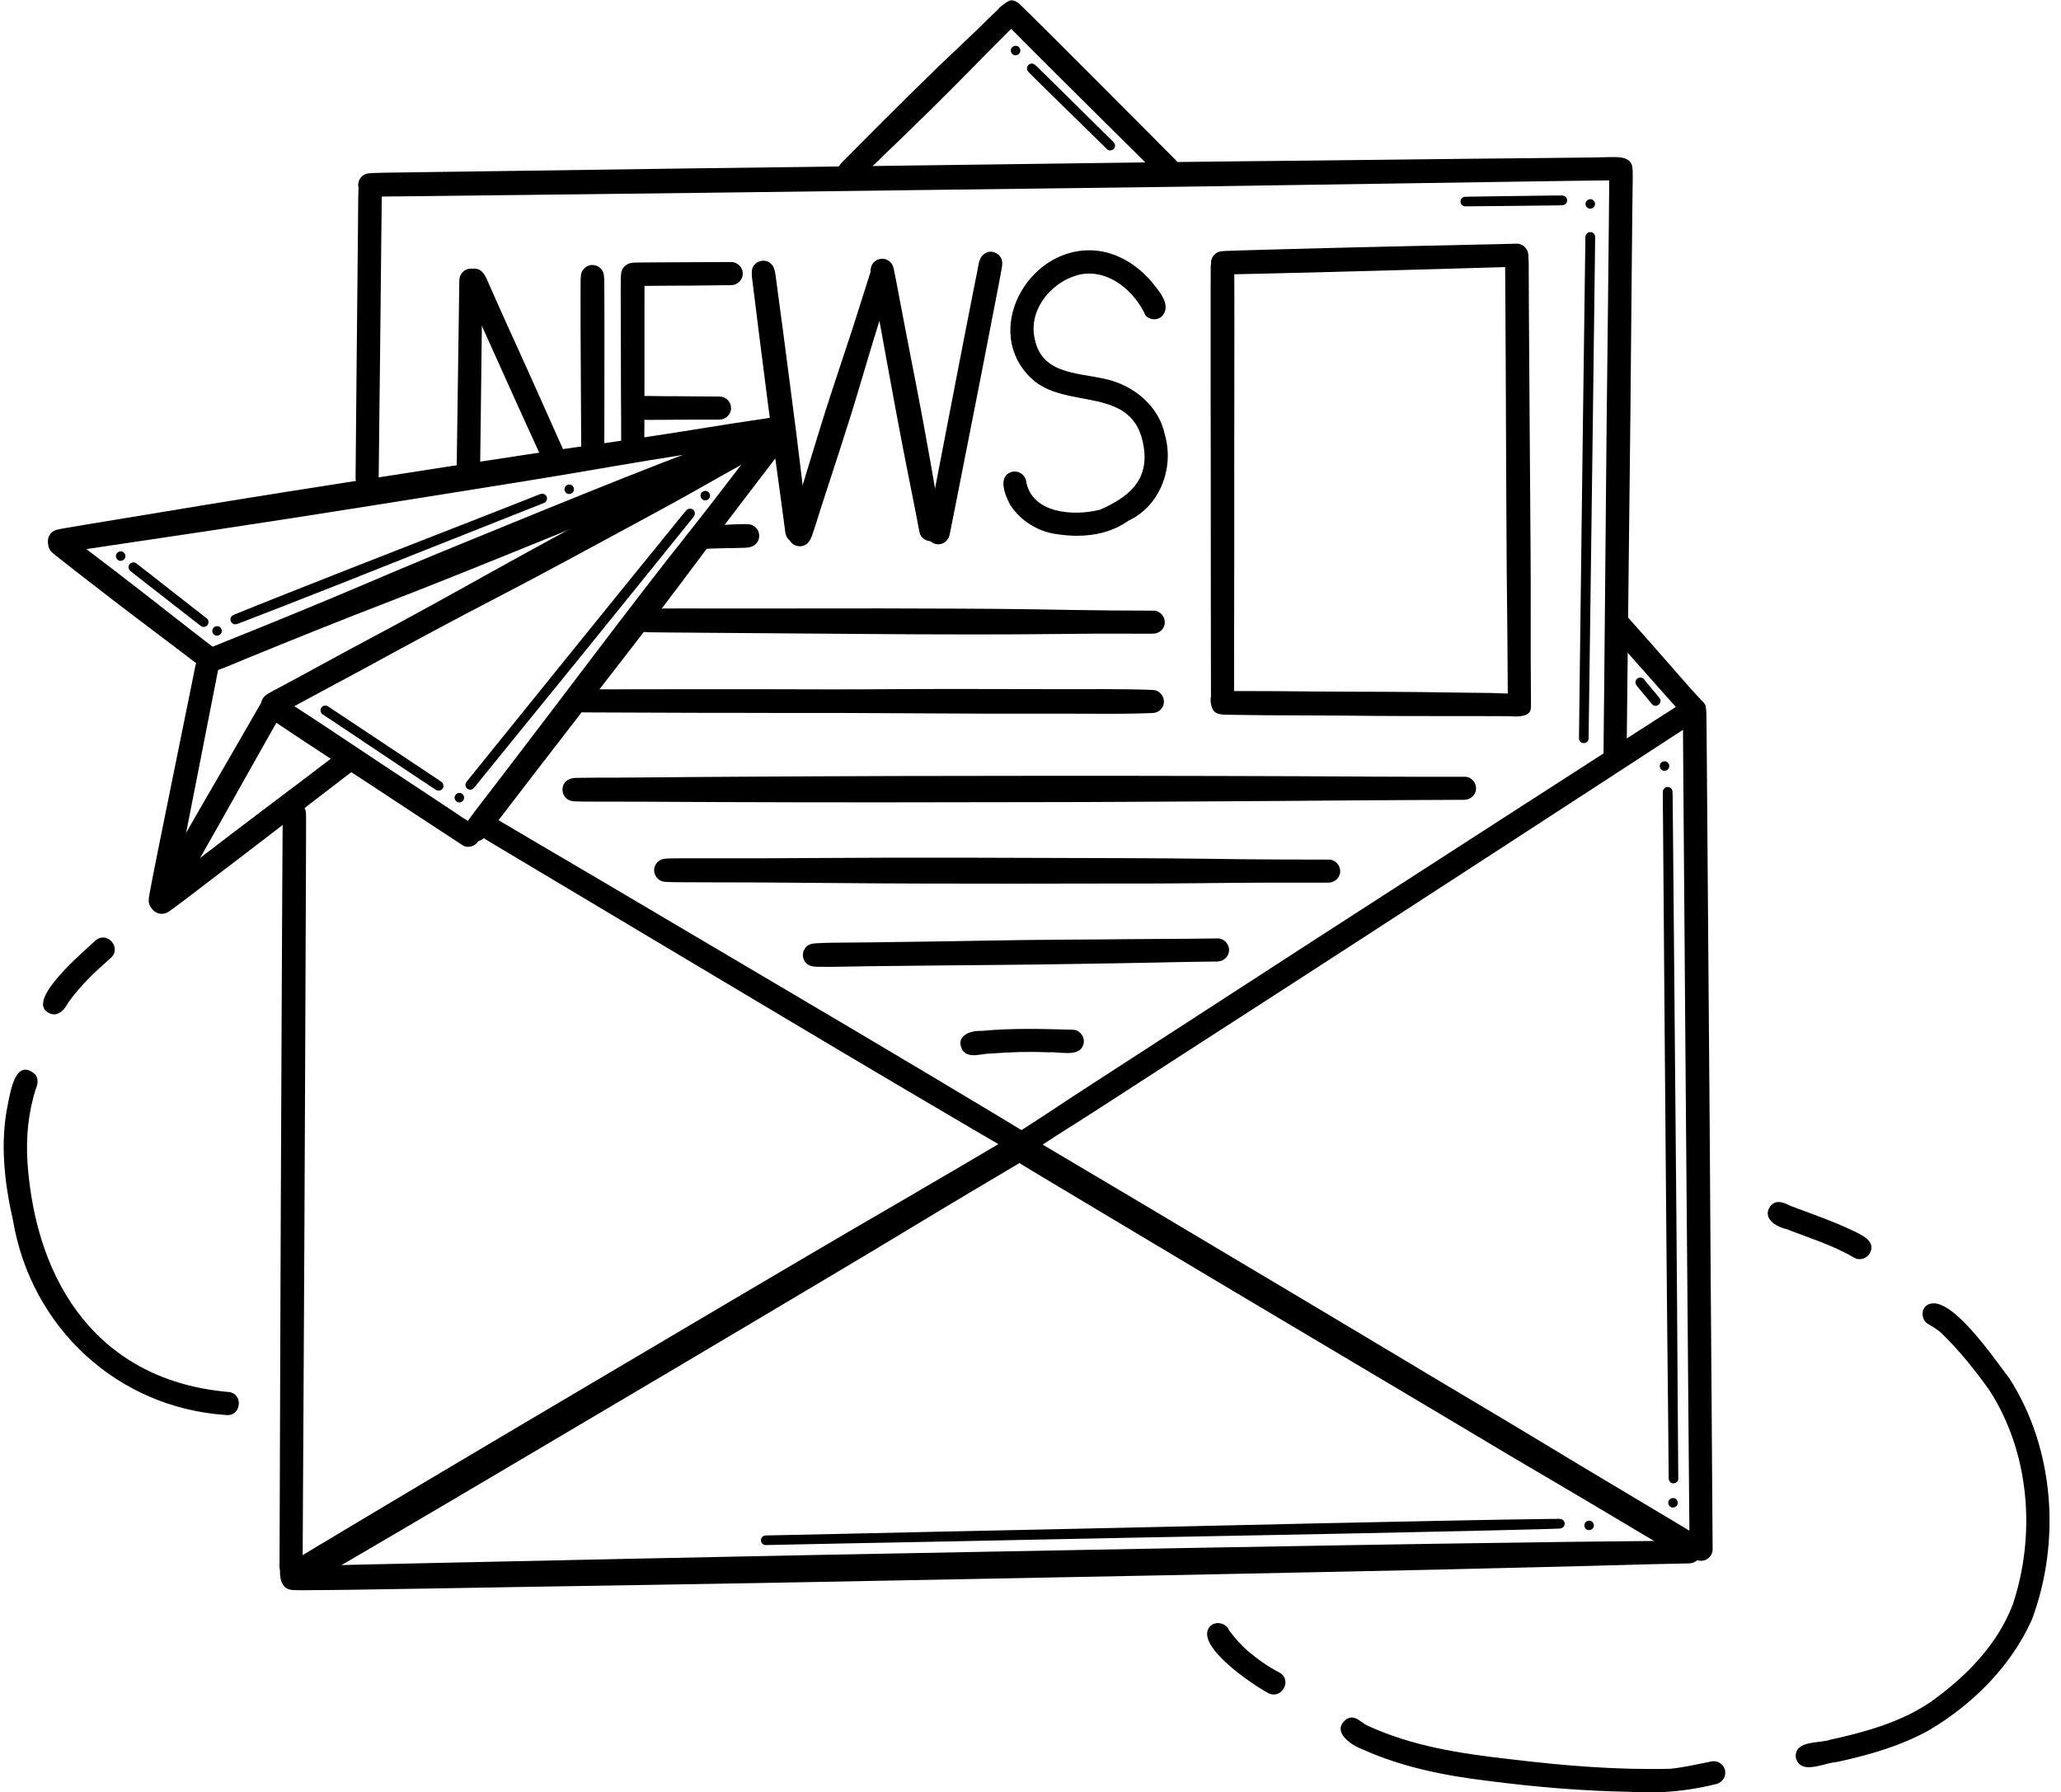 <?xml version="1.0" encoding="UTF-8"?>
<!DOCTYPE svg PUBLIC '-//W3C//DTD SVG 1.0//EN'
          'http://www.w3.org/TR/2001/REC-SVG-20010904/DTD/svg10.dtd'>
<svg height="438.1" preserveAspectRatio="xMidYMid meet" version="1.0" viewBox="-0.9 30.9 503.7 438.1" width="503.7" xmlns="http://www.w3.org/2000/svg" xmlns:xlink="http://www.w3.org/1999/xlink" zoomAndPan="magnify"
><g id="change1_1"
  ><path d="M 36.41 253.203 C 35.523 252.07 35.629 250.246 36.773 249.324 C 37.281 248.816 37.887 248.391 38.441 247.949 C 39.523 247.082 40.621 246.238 41.723 245.402 C 44.035 243.641 46.348 241.883 48.652 240.117 C 53.359 236.52 58.051 232.906 62.789 229.344 C 69.473 224.316 76.145 219.27 82.793 214.188 C 84.016 213.254 85.793 213.438 86.754 214.656 C 87.699 215.852 87.504 217.688 86.281 218.621 C 79.547 223.781 72.816 228.945 66.109 234.141 C 61.457 237.746 56.766 241.301 52.082 244.867 C 49.836 246.578 47.602 248.297 45.359 250.012 C 44.254 250.852 43.152 251.688 42.031 252.504 C 41.324 253.02 40.629 253.582 39.852 253.988 C 39.461 254.172 39.039 254.262 38.621 254.262 C 37.785 254.262 36.965 253.898 36.41 253.203"
    /><path d="M 37.898 253.844 C 37.457 253.781 37.027 253.605 36.656 253.348 C 36.605 253.32 36.516 253.254 36.395 253.141 C 35.961 252.762 35.641 252.262 35.52 251.695 C 35.328 250.898 35.539 249.984 35.672 249.211 C 35.859 248.109 36.074 247.02 36.289 245.926 C 36.758 243.551 37.23 241.18 37.703 238.805 C 38.719 233.723 39.75 228.648 40.766 223.66 C 42.621 214.547 44.449 205.426 46.242 196.688 C 46.449 195.676 46.648 194.676 46.809 193.867 C 46.832 193.77 46.852 193.68 46.871 193.586 C 47.02 192.848 47.336 192.211 47.945 191.738 C 48.539 191.277 49.305 191.07 50.051 191.172 C 51.512 191.375 52.762 192.844 52.465 194.352 C 50.504 204.375 48.527 214.395 46.566 224.414 C 45.578 229.48 44.586 234.547 43.574 239.609 C 43.102 241.98 42.633 244.355 42.152 246.73 C 41.906 247.949 41.656 249.172 41.379 250.383 C 41.195 251.18 41.031 251.949 40.594 252.621 L 40.441 252.82 C 39.902 253.461 39.141 253.863 38.281 253.863 C 38.156 253.863 38.027 253.859 37.898 253.844"
    /><path d="M 50.566 195.16 C 50.414 195.168 50.262 195.16 50.098 195.148 C 49.129 195.062 48.25 194.348 47.871 193.469 C 47.453 192.5 47.598 191.086 48.453 190.367 C 48.137 190.73 48.141 190.73 48.457 190.367 C 48.621 190.195 48.812 190.047 49.023 189.922 C 49.461 189.641 49.965 189.441 50.438 189.234 C 51.438 188.805 52.457 188.414 53.465 188 C 56.301 186.836 59.148 185.715 61.996 184.562 C 67.387 182.395 72.758 180.16 78.137 177.941 C 84.145 175.457 90.109 172.875 96.102 170.348 C 102.254 167.746 108.434 165.207 114.617 162.68 C 126.938 157.633 139.266 152.605 151.629 147.676 C 157.859 145.188 164.117 142.781 170.387 140.406 C 176.086 138.25 181.73 135.973 187.379 133.688 C 188.078 133.402 188.785 133.113 189.484 132.832 C 190.906 132.254 192.574 132.875 193.191 134.305 C 193.793 135.695 193.141 137.434 191.719 138.012 C 186.516 140.133 181.312 142.254 176.137 144.441 C 170.223 146.949 164.355 149.57 158.422 152.035 C 145.949 157.227 133.422 162.285 120.902 167.355 C 114.691 169.867 108.469 172.363 102.238 174.824 C 96.234 177.199 90.203 179.488 84.199 181.852 C 78.535 184.082 72.891 186.355 67.258 188.637 C 64.527 189.746 61.801 190.871 59.074 191.98 C 56.82 192.895 54.59 193.887 52.301 194.711 C 51.957 194.836 51.621 194.965 51.285 195.051 L 51.254 195.055 L 51.246 195.059 C 51.148 195.086 51.043 195.105 51.004 195.109 L 50.871 195.137 L 50.727 195.152 L 50.504 195.168 L 50.566 195.16"
    /><path d="M 36.668 250.938 C 35.992 249.441 37.035 247.918 37.711 246.637 C 38.383 245.363 39.09 244.113 39.797 242.863 C 41.309 240.195 42.836 237.523 44.355 234.863 C 47.281 229.734 50.242 224.629 53.211 219.52 C 56.555 213.762 59.879 207.996 63.188 202.215 C 63.949 200.883 65.738 200.441 67.051 201.215 C 68.391 202.008 68.812 203.742 68.051 205.082 C 64.059 212.094 60.121 219.141 56.16 226.172 C 53.559 230.789 50.973 235.406 48.348 240.004 C 47.066 242.262 45.773 244.516 44.477 246.77 C 43.844 247.875 43.199 248.969 42.531 250.047 C 41.836 251.176 41.117 252.48 39.645 252.645 C 39.531 252.664 39.414 252.668 39.301 252.668 C 38.156 252.668 37.148 252.008 36.668 250.938"
    /><path d="M 64.707 205.711 C 63.43 205.145 62.656 203.797 63.012 202.402 C 63.254 201.438 63.906 200.891 64.695 200.402 C 65.582 199.855 66.523 199.391 67.113 199.082 C 74.465 195.18 81.727 191.109 88.75 187.391 C 99.277 181.812 109.691 176.012 120.105 170.211 C 131.402 163.922 142.797 157.801 154.188 151.688 C 158.125 149.578 162.062 147.461 166.027 145.402 C 169.773 143.457 173.547 141.559 176.957 139.762 C 177.941 139.234 178.938 138.711 179.852 138.227 C 180.066 138.109 180.281 137.996 180.465 137.898 L 180.621 137.816 L 180.746 137.75 L 181.043 137.59 C 182.793 136.66 184.531 135.723 186.281 134.789 C 186.742 134.543 187.203 134.297 187.664 134.047 C 188 133.867 188.355 133.617 188.711 133.484 C 190.023 132.984 191.508 133.34 192.27 134.582 C 193.039 135.832 192.699 137.738 191.344 138.465 C 190.168 139.156 188.934 139.773 187.734 140.43 C 185.234 141.789 182.742 143.156 180.246 144.523 C 174.793 147.52 169.422 150.656 163.965 153.652 C 158.18 156.828 152.375 159.953 146.566 163.09 C 141.031 166.078 135.496 169.086 130.297 171.84 C 129.395 172.32 128.488 172.801 127.945 173.09 C 122.902 175.773 117.812 178.371 112.785 181.023 C 112.691 181.07 112.598 181.121 112.586 181.129 C 107.363 183.895 102.152 186.684 96.957 189.496 C 91.996 192.188 87.059 194.918 82.07 197.566 C 79.066 199.164 76.059 200.773 73.066 202.402 C 71.59 203.207 70.117 204.027 68.637 204.816 C 67.742 205.297 66.73 205.918 65.691 205.918 C 65.363 205.918 65.031 205.855 64.707 205.711"
    /><path d="M 112.609 234.129 C 112.441 232.766 113.301 231.754 114.039 230.723 C 114.867 229.566 115.742 228.441 116.609 227.312 C 118.391 224.996 120.172 222.684 121.945 220.363 C 125.676 215.477 129.402 210.582 133.133 205.691 C 140.816 195.602 148.449 185.465 156.188 175.414 C 159.984 170.473 163.836 165.578 167.707 160.699 C 170.988 156.562 174.203 152.379 177.414 148.199 C 180.289 144.453 183.164 140.715 186.043 136.98 C 186.98 135.762 188.781 135.523 190 136.461 C 191.223 137.402 191.453 139.195 190.52 140.422 C 187.547 144.316 184.574 148.215 181.59 152.102 C 174.426 161.414 167.512 170.906 160.375 180.238 C 152.668 190.32 144.863 200.328 137.105 210.371 C 133.52 215.016 129.938 219.656 126.359 224.309 C 124.617 226.582 122.875 228.859 121.137 231.133 C 120.324 232.195 119.512 233.246 118.672 234.285 C 117.887 235.262 117.125 236.32 115.801 236.535 C 115.664 236.555 115.527 236.566 115.391 236.566 C 114.039 236.566 112.785 235.488 112.609 234.129"
    /><path d="M 13.625 165.965 L 13.609 165.965 C 13.289 165.965 12.984 165.91 12.695 165.805 C 12.402 165.711 12.133 165.57 11.922 165.375 C 11.246 164.852 10.809 164.027 10.812 163.125 C 10.82 162.215 11.273 161.398 11.926 160.898 C 12.066 160.805 12.164 160.734 12.273 160.676 C 12.625 160.465 13.035 160.367 13.434 160.285 C 14.156 160.129 14.887 160.008 15.617 159.883 C 17.152 159.613 18.691 159.359 20.23 159.102 C 23.379 158.574 26.527 158.055 29.676 157.547 C 36.238 156.484 42.797 155.371 49.355 154.297 C 62.574 152.129 75.801 150.059 89.031 147.984 C 102.062 145.949 115.098 143.934 128.141 141.957 C 134.422 141 140.707 140.078 147.004 139.195 C 152.887 138.371 158.758 137.461 164.629 136.562 C 168.855 135.918 173.07 135.184 177.305 134.535 C 180.816 133.996 184.336 133.477 187.852 132.938 C 187.98 132.918 188.105 132.895 188.23 132.875 C 189.75 132.648 191.203 133.816 191.395 135.312 C 191.594 136.875 190.477 138.23 188.957 138.477 C 185.531 139.023 182.109 139.582 178.688 140.141 C 174.406 140.84 170.109 141.441 165.82 142.125 C 160.133 143.031 154.441 143.934 148.762 144.922 C 142.254 146.059 135.734 147.148 129.211 148.211 C 116.238 150.316 103.258 152.363 90.277 154.434 C 77.023 156.543 63.758 158.598 50.48 160.602 C 44.004 161.582 37.523 162.523 31.047 163.496 C 27.957 163.961 24.863 164.426 21.773 164.883 C 20.238 165.109 18.707 165.332 17.168 165.555 C 16.477 165.656 15.781 165.758 15.09 165.844 C 14.691 165.898 14.246 165.973 13.832 165.973 L 13.625 165.965"
    /><path d="M 47.613 193.449 C 40.656 188.098 33.609 182.879 26.652 177.523 C 23.723 175.273 20.801 173.012 17.887 170.742 C 16.535 169.688 15.176 168.633 13.832 167.566 C 13.281 167.133 12.727 166.711 12.191 166.258 C 11.891 166.008 11.617 165.742 11.402 165.453 L 11.246 165.207 C 11.172 165.078 11.109 164.949 11.066 164.828 C 10.973 164.594 10.91 164.344 10.883 164.09 C 10.734 162.676 11.684 161.422 13.035 161.059 C 14.43 160.688 15.496 161.582 16.523 162.344 C 17.57 163.121 18.613 163.906 19.652 164.691 C 22.07 166.531 24.488 168.371 26.898 170.219 C 31.438 173.688 35.941 177.207 40.434 180.734 C 44.016 183.543 47.609 186.328 51.211 189.102 C 52.43 190.043 52.539 191.922 51.586 193.074 C 51.027 193.75 50.238 194.078 49.445 194.078 C 48.801 194.078 48.156 193.871 47.613 193.449"
    /><path d="M 112.172 237.508 C 111.438 237.031 110.715 236.555 110.059 236.117 C 108.078 234.805 106.078 233.539 104.223 232.301 C 102.789 231.352 101.348 230.43 99.953 229.5 C 99.852 229.434 99.758 229.371 99.73 229.352 C 98.32 228.422 96.906 227.5 95.801 226.766 C 94.285 225.758 92.766 224.773 91.277 223.781 C 85.477 219.953 79.629 216.207 73.895 212.398 L 73.793 212.336 L 73.707 212.273 C 73.559 212.18 73.414 212.082 73.344 212.039 L 73.012 211.812 C 72.273 211.324 71.543 210.844 70.887 210.406 C 69.363 209.398 67.84 208.383 66.328 207.352 C 65.66 206.895 64.875 206.461 64.297 205.879 L 64.266 205.852 C 64.152 205.734 64.043 205.613 63.984 205.547 C 63.758 205.258 63.582 204.93 63.492 204.574 C 63.27 203.719 63.418 202.809 63.961 202.098 C 64.457 201.441 65.34 200.93 66.188 200.98 L 66.254 200.984 L 66.387 201 L 66.637 201.023 L 66.676 201.031 C 66.883 201.062 67.086 201.109 67.207 201.18 C 67.715 201.363 68.172 201.668 68.641 201.961 C 69.605 202.582 70.574 203.203 71.535 203.828 C 73.746 205.27 75.961 206.707 78.105 208.133 L 78.336 208.285 L 78.391 208.32 C 78.938 208.688 79.48 209.055 79.906 209.332 L 80.02 209.406 C 81.66 210.496 83.305 211.594 84.641 212.48 C 86.039 213.41 87.438 214.344 88.719 215.195 C 88.82 215.266 88.918 215.328 89.02 215.398 L 89.027 215.402 L 89.023 215.402 C 90.656 216.48 92.285 217.566 93.609 218.449 C 95.113 219.445 96.629 220.434 97.824 221.23 C 99.305 222.219 100.797 223.191 102.145 224.086 C 103.621 225.066 105.098 226.043 106.27 226.824 C 107.652 227.746 109.035 228.668 110.387 229.562 C 110.93 229.926 111.473 230.289 111.984 230.633 L 112.094 230.703 L 112.219 230.785 C 112.941 231.27 113.672 231.746 114.328 232.176 C 114.516 232.309 114.707 232.434 114.895 232.559 L 114.984 232.613 L 115.055 232.66 L 115.07 232.676 C 115.648 233.078 116.094 233.59 116.289 234.289 C 116.496 235.016 116.398 235.812 116.023 236.465 C 115.52 237.336 114.512 237.895 113.508 237.895 C 113.047 237.895 112.578 237.773 112.172 237.508"
    /><path d="M 67.414 413.719 C 67.441 407.719 67.457 401.719 67.477 395.715 C 67.516 384.969 67.551 374.227 67.586 363.48 C 67.617 351.473 67.66 339.469 67.719 327.461 C 67.773 315.945 67.816 304.434 67.871 292.918 C 67.922 281.379 67.984 269.848 68.031 258.312 C 68.055 252.844 68.09 247.383 68.117 241.914 C 68.129 239.309 68.148 236.703 68.164 234.094 C 68.172 232.996 68.176 231.902 68.188 230.801 C 68.195 230.32 68.199 229.836 68.238 229.648 C 68.266 229.293 68.32 228.977 68.453 228.633 C 68.859 227.598 69.957 226.91 71.051 226.91 C 72.117 226.91 73.051 227.512 73.488 228.312 C 73.727 228.715 73.828 229.129 73.848 229.363 C 73.906 229.875 73.898 230.395 73.906 230.91 C 73.906 232.129 73.898 233.344 73.898 234.562 C 73.891 237.324 73.883 240.086 73.875 242.852 C 73.855 248.613 73.84 254.379 73.805 260.141 C 73.746 271.793 73.719 283.453 73.66 295.105 C 73.609 306.648 73.559 318.188 73.508 329.727 C 73.453 341.625 73.395 353.52 73.32 365.422 C 73.254 376.051 73.207 386.688 73.145 397.32 C 73.113 402.785 73.086 408.254 73.059 413.723 C 73.047 415.258 71.777 416.543 70.234 416.543 C 68.703 416.539 67.41 415.258 67.414 413.719"
    /><path d="M 414.84 412.41 C 413.293 412.41 412.031 411.125 412.02 409.594 C 411.957 402.773 411.895 395.957 411.844 389.137 C 411.762 378.691 411.684 368.246 411.586 357.801 C 411.484 346.652 411.41 335.508 411.305 324.355 C 411.195 312.605 411.102 300.852 411.02 289.102 C 410.93 277.07 410.828 265.039 410.746 253.008 C 410.664 241.301 410.562 229.594 410.473 217.891 C 410.453 215.203 410.438 212.516 410.418 209.836 C 410.41 208.605 410.398 207.375 410.402 206.148 C 410.406 205.57 410.387 204.988 410.438 204.418 C 410.441 204.324 410.449 204.23 410.469 204.082 C 410.523 203.719 410.645 203.379 410.824 203.055 C 411.852 201.223 414.66 201.215 415.691 203.047 C 415.836 203.301 415.938 203.555 416 203.82 C 416.023 203.949 416.051 204.078 416.062 204.207 L 416.062 204.215 L 416.062 204.211 C 416.137 204.762 416.129 205.324 416.137 205.879 C 416.16 207.082 416.172 208.285 416.184 209.488 C 416.203 212.23 416.23 214.969 416.25 217.703 C 416.297 223.641 416.344 229.578 416.387 235.512 C 416.473 247.207 416.574 258.902 416.66 270.594 C 416.746 282.492 416.855 294.395 416.941 306.293 C 417.027 317.914 417.078 329.535 417.172 341.152 C 417.262 351.785 417.332 362.422 417.406 373.059 C 417.469 382.52 417.531 391.984 417.602 401.449 C 417.621 404.16 417.645 406.871 417.66 409.59 C 417.672 411.125 416.371 412.41 414.844 412.41 L 414.84 412.41"
    /><path d="M 70.426 419.516 L 70.324 419.504 L 70.309 419.504 C 69.656 419.418 69.023 419.156 68.578 418.648 C 67.828 417.789 67.574 416.609 68.055 415.543 C 68.254 415.102 68.566 414.719 68.957 414.43 C 69.055 414.359 69.156 414.293 69.262 414.238 C 69.305 414.195 69.41 414.141 69.594 414.086 L 69.691 414.051 C 69.906 413.977 69.926 413.969 70.059 413.941 L 70.238 413.914 L 70.312 413.902 C 70.41 413.887 70.516 413.883 70.613 413.887 C 75.641 413.602 80.672 413.48 85.707 413.367 C 93.051 413.195 100.395 413.035 107.734 412.883 C 122.605 412.578 137.477 412.242 152.348 411.926 C 167.016 411.617 181.68 411.309 196.348 411.02 C 211.109 410.734 225.871 410.461 240.633 410.18 C 255.516 409.895 270.402 409.605 285.289 409.344 C 299.82 409.09 314.355 408.836 328.883 408.582 C 343.52 408.332 358.164 408.105 372.809 407.918 C 379.719 407.828 386.629 407.695 393.539 407.656 C 399.711 407.621 405.879 407.523 412.047 407.406 C 413.582 407.375 414.828 408.809 414.797 410.293 C 414.754 411.883 413.438 413.016 411.902 413.043 C 405.672 413.164 399.441 413.301 393.215 413.5 C 386.113 413.727 379.016 413.855 371.914 414.039 C 357.094 414.426 342.27 414.742 327.445 415.051 C 312.812 415.352 298.176 415.656 283.547 415.949 C 268.695 416.242 253.859 416.527 239.02 416.809 C 224.328 417.086 209.641 417.367 194.949 417.645 C 180.23 417.922 165.504 418.168 150.777 418.41 C 136.07 418.648 121.355 418.867 106.645 419.141 C 99.551 419.27 92.453 419.379 85.359 419.48 C 81.918 419.531 78.477 419.57 75.035 419.582 C 74.27 419.582 73.5 419.598 72.73 419.598 C 71.961 419.598 71.191 419.582 70.426 419.516"
    /><path d="M 70.422 419.516 L 70.426 419.516 L 70.566 419.527 Z M 70.422 419.516"
    /><path d="M 68.738 418.492 C 67.457 417.531 67.535 415.875 67.523 414.469 C 67.02 411.68 70.48 409.688 72.508 411.75 L 72.516 411.746 C 73.59 412.766 73.508 414.352 73.359 415.676 C 73.77 417.559 72.113 419.09 70.422 419.09 C 69.84 419.09 69.25 418.91 68.738 418.492"
    /><path d="M 246.719 309.098 C 246.766 308.988 246.812 308.891 246.871 308.793 C 247.113 308.387 247.445 308.07 247.664 307.918 C 248.039 307.617 248.438 307.352 248.84 307.078 C 250.004 306.301 251.188 305.547 252.367 304.793 C 254.781 303.242 257.164 301.645 259.559 300.059 C 264.473 296.809 269.445 293.641 274.387 290.426 C 284.555 283.816 294.738 277.234 304.914 270.637 C 315.199 263.973 325.48 257.293 335.793 250.664 C 346.043 244.07 356.266 237.422 366.516 230.832 C 376.285 224.543 386.051 218.246 395.812 211.953 C 400.797 208.742 405.789 205.543 410.77 202.336 C 412.066 201.5 413.883 202.074 414.629 203.352 C 415.43 204.73 414.895 206.375 413.605 207.211 C 407.117 211.422 400.641 215.656 394.152 219.879 C 384.266 226.309 374.379 232.758 364.48 239.18 C 354.336 245.766 344.188 252.34 334.055 258.934 C 323.777 265.621 313.477 272.254 303.184 278.91 C 292.988 285.504 282.777 292.059 272.605 298.676 C 268.523 301.332 264.43 303.961 260.316 306.562 C 258.297 307.844 256.277 309.117 254.281 310.438 C 253.422 311.004 252.555 311.57 251.672 312.105 C 251.32 312.324 250.969 312.543 250.598 312.719 C 250.312 312.859 250.012 312.961 249.691 313 C 249.57 313.016 249.449 313.023 249.328 313.023 C 247.379 313.023 245.918 310.969 246.719 309.098"
    /><path d="M 247.953 313.312 C 246.754 312.711 245.617 312.016 244.453 311.348 C 241.902 309.867 239.363 308.375 236.82 306.891 C 231.43 303.734 226.047 300.559 220.664 297.383 C 209.844 290.996 199.039 284.574 188.242 278.129 C 177.41 271.648 166.555 265.191 155.703 258.727 C 145.805 252.832 135.934 246.895 126.027 241.004 C 123.09 239.258 120.16 237.484 117.223 235.742 C 115.898 234.961 115.422 233.223 116.195 231.883 C 116.965 230.566 118.734 230.074 120.055 230.859 C 128.336 235.785 136.66 240.629 144.961 245.523 C 155.625 251.805 166.27 258.113 176.926 264.41 C 187.719 270.785 198.512 277.145 209.293 283.539 C 220.082 289.941 230.859 296.355 241.609 302.82 C 243.816 304.152 246.031 305.488 248.234 306.824 C 249.188 307.402 250.148 307.961 250.914 308.523 C 251.676 309.059 252.164 309.895 252.164 310.852 C 252.164 312.152 251.301 313.176 250.102 313.574 C 249.867 313.652 249.609 313.691 249.355 313.691 C 248.867 313.691 248.359 313.555 247.953 313.312"
    /><path d="M 89.531 78.891 L 89.449 78.891 C 89.277 78.891 89.109 78.879 88.945 78.844 C 88.738 78.812 88.543 78.762 88.387 78.68 C 87.367 78.246 86.633 77.23 86.641 76.066 C 86.641 75.031 87.223 74.117 88.039 73.637 L 88.191 73.562 C 88.578 73.367 89.008 73.258 89.453 73.258 C 91.824 73.09 94.207 73.105 96.582 73.066 C 99.703 73.008 102.828 72.969 105.945 72.93 C 112.262 72.844 118.57 72.762 124.887 72.668 C 137.855 72.473 150.824 72.301 163.797 72.117 C 176.836 71.938 189.871 71.781 202.91 71.605 C 216.152 71.434 229.395 71.258 242.641 71.078 C 255.578 70.91 268.523 70.723 281.469 70.562 C 294.633 70.398 307.801 70.273 320.961 70.133 C 333.465 69.996 345.965 69.828 358.469 69.703 C 368.777 69.594 379.09 69.516 389.402 69.379 C 391.051 69.359 392.699 69.246 394.344 69.316 C 397.82 69.461 398.09 71.156 398.086 72.676 C 398.082 74.23 395.867 74.938 394.328 74.961 C 386.816 75.059 379.309 75.148 371.797 75.273 C 359.617 75.473 347.438 75.66 335.262 75.824 C 322.137 76.004 309.02 76.238 295.898 76.426 C 282.98 76.617 270.062 76.777 257.141 76.934 C 243.957 77.098 230.777 77.277 217.594 77.434 C 204.535 77.586 191.48 77.77 178.426 77.934 C 165.465 78.098 152.504 78.242 139.539 78.406 C 126.789 78.566 114.043 78.703 101.289 78.852 C 98.992 78.879 96.691 78.898 94.391 78.922 C 93.453 78.93 92.5 78.957 91.559 78.957 C 90.883 78.957 90.207 78.941 89.531 78.891"
    /><path d="M 86 147.754 C 86.086 139.031 86.172 130.309 86.242 121.594 C 86.332 110.91 86.473 100.227 86.559 89.547 C 86.582 86.848 86.605 84.156 86.633 81.461 C 86.641 80.137 86.648 78.809 86.695 77.48 C 86.715 76.977 86.727 76.434 86.949 75.965 C 87.582 74.645 89.219 73.742 90.648 74.461 C 91.574 74.922 92.18 75.66 92.348 76.688 C 92.41 77.078 92.398 77.504 92.402 77.898 C 92.41 79.266 92.391 80.629 92.375 82 C 92.344 84.516 92.316 87.027 92.281 89.547 C 92.215 94.996 92.172 100.445 92.113 105.898 C 91.988 116.371 91.902 126.852 91.762 137.324 C 91.715 140.797 91.684 144.277 91.648 147.754 C 91.633 149.293 90.379 150.578 88.828 150.578 C 87.301 150.578 85.988 149.293 86 147.754"
    /><path d="M 393.797 218.297 C 392.262 218.289 390.984 216.996 390.992 215.457 C 391.023 210.309 391.102 205.152 391.148 200 C 391.234 189.574 391.328 179.148 391.441 168.727 C 391.562 157.426 391.645 146.125 391.75 134.828 C 391.859 123.668 392 112.516 392.129 101.355 C 392.188 96.32 392.242 91.285 392.289 86.25 C 392.32 83.688 392.336 81.121 392.359 78.559 C 392.379 76.746 392.328 74.918 392.445 73.113 L 392.465 72.871 C 392.469 72.645 392.508 72.422 392.562 72.246 L 392.574 72.188 L 392.652 71.953 L 392.684 71.879 C 393.117 70.863 394.145 70.145 395.297 70.152 C 396.602 70.156 397.703 71.078 398.012 72.285 L 398.023 72.34 L 398.074 72.57 L 398.078 72.609 L 398.086 72.676 C 398.094 72.762 398.102 72.855 398.102 72.945 L 398.105 72.996 L 398.113 73.156 L 398.129 73.461 C 398.16 74.535 398.117 75.621 398.105 76.699 C 398.086 79.328 398.047 81.953 398.012 84.578 C 397.957 89.551 397.906 94.523 397.863 99.496 C 397.77 110.613 397.68 121.73 397.559 132.844 C 397.434 144.27 397.293 155.688 397.168 167.113 C 397.055 177.598 396.934 188.074 396.82 198.555 C 396.762 203.977 396.707 209.398 396.645 214.82 C 396.645 215.047 396.641 215.27 396.637 215.496 C 396.617 217.023 395.355 218.297 393.812 218.297 L 393.797 218.297"
    /><path d="M 204.461 75.191 C 203.926 74.672 203.613 73.953 203.605 73.211 C 203.59 72.414 203.914 71.801 204.395 71.203 C 204.32 71.293 204.242 71.383 204.168 71.473 L 204.082 71.602 L 203.984 71.746 L 203.973 71.773 L 204.02 71.695 C 204.473 70.918 205.195 70.27 205.809 69.645 C 206.758 68.672 207.719 67.719 208.676 66.758 C 210.785 64.637 212.898 62.52 215.016 60.402 C 219.332 56.07 223.691 51.789 228.078 47.527 C 231.242 44.457 234.488 41.473 237.66 38.402 C 239.648 36.48 241.629 34.547 243.605 32.613 C 244.703 31.535 246.469 31.461 247.594 32.547 C 248.684 33.602 248.75 35.461 247.656 36.539 C 240.34 43.77 233.211 51.191 225.871 58.398 C 222.613 61.605 219.324 64.777 216.035 67.949 C 214.508 69.418 212.988 70.898 211.461 72.367 C 210.699 73.102 209.938 73.844 209.156 74.555 C 208.656 75.012 208.176 75.434 208.16 75.387 C 207.676 75.789 207.066 75.984 206.461 75.984 C 205.727 75.984 204.992 75.711 204.461 75.191"
    /><path d="M 282.375 73.934 C 277.98 69.586 273.594 65.227 269.207 60.871 C 261.266 52.988 253.32 45.117 245.449 37.164 C 244.961 36.672 244.422 36.176 243.992 35.609 C 243.867 35.469 243.77 35.32 243.684 35.16 L 243.68 35.152 C 243.605 35.012 243.543 34.855 243.516 34.789 C 243.074 33.762 242.766 33.398 243.562 32.652 C 244.176 32.074 245.598 30.93 246.258 30.973 C 246.625 30.973 246.973 31.062 247.297 31.215 L 247.32 31.227 L 247.5 31.324 L 247.508 31.328 L 247.559 31.355 L 247.57 31.363 C 247.762 31.48 247.941 31.617 247.988 31.648 C 248.387 31.961 248.742 32.328 249.109 32.688 C 249.98 33.527 250.836 34.395 251.703 35.254 C 253.742 37.27 255.789 39.289 257.82 41.316 C 261.871 45.355 265.91 49.406 269.941 53.461 C 274.91 58.457 279.879 63.457 284.863 68.438 C 285.406 68.984 285.945 69.527 286.484 70.07 C 287.57 71.164 287.457 73.027 286.359 74.062 C 285.82 74.566 285.145 74.809 284.469 74.809 C 283.715 74.809 282.949 74.504 282.375 73.934"
    /><path d="M 412.438 206.898 C 411.707 206.809 411.125 206.434 410.637 205.906 L 410.504 205.758 C 410.086 205.289 409.672 204.824 409.363 204.473 L 409.223 204.316 L 409.184 204.266 C 409.035 204.109 408.895 203.949 408.812 203.859 L 408.598 203.621 L 408.586 203.605 C 407.625 202.535 406.664 201.465 405.785 200.473 C 404.773 199.34 403.777 198.191 402.887 197.199 L 402.672 196.953 L 402.656 196.938 L 402.488 196.75 C 400.145 194.141 397.848 191.488 395.508 188.875 C 394.645 187.906 393.812 186.914 392.953 185.945 C 392.609 185.562 392.262 185.18 391.988 184.742 C 391.004 183.18 391.832 181.02 393.613 180.512 C 394.477 180.266 395.477 180.441 396.172 181.02 C 396.59 181.363 396.93 181.766 397.043 181.898 C 397.398 182.289 397.746 182.691 398.105 183.086 L 398.18 183.176 L 398.281 183.289 C 400.855 186.16 403.387 189.059 405.922 191.949 C 407.867 194.172 409.828 196.383 411.762 198.613 C 412.836 199.867 414.574 201.641 415.66 202.879 C 416.371 203.773 415.695 205.402 414.535 206.316 C 414.039 206.707 413.418 206.918 412.785 206.918 C 412.672 206.918 412.555 206.91 412.438 206.898"
    /><path d="M 68.457 418.227 C 67.574 417.09 67.582 415.594 68.207 414.562 C 68.324 414.352 68.465 414.168 68.621 414 L 68.691 413.93 C 68.848 413.773 69.016 413.633 69.062 413.59 C 69.156 413.523 69.25 413.461 69.344 413.395 C 69.359 413.387 69.387 413.367 69.496 413.301 C 71.605 411.883 73.789 410.582 75.973 409.266 C 79.012 407.434 82.059 405.613 85.105 403.793 C 91.371 400.055 97.633 396.312 103.898 392.582 C 116.633 385.008 129.387 377.465 142.145 369.922 C 154.863 362.398 167.586 354.875 180.316 347.363 C 193.102 339.82 205.891 332.285 218.738 324.844 C 228.918 318.941 239.047 312.957 249.18 306.973 C 250.73 306.062 252.781 306.59 253.688 308.141 C 254.602 309.688 254.066 311.73 252.527 312.645 C 242.07 318.855 231.605 325.039 221.207 331.34 C 208.664 338.941 196.031 346.383 183.434 353.895 C 170.48 361.613 157.496 369.277 144.52 376.953 C 131.973 384.375 119.426 391.809 106.863 399.207 C 100.688 402.844 94.508 406.469 88.32 410.094 C 85.34 411.836 82.359 413.59 79.371 415.316 C 77.223 416.566 75.086 417.844 72.867 418.965 C 72.746 419.031 72.625 419.094 72.504 419.156 L 72.348 419.234 C 71.953 419.418 71.527 419.512 71.098 419.512 C 70.094 419.512 69.07 419.02 68.457 418.227"
    /><path d="M 409.34 411.121 C 401.18 406.266 393.02 401.414 384.863 396.562 C 379.137 393.148 373.359 389.816 367.637 386.41 C 361.777 382.918 355.918 379.422 350.059 375.926 C 337.977 368.727 325.879 361.547 313.781 354.359 C 301.746 347.207 289.711 340.043 277.695 332.848 C 271.797 329.312 265.887 325.789 259.988 322.262 C 255.238 319.414 250.457 316.598 245.766 313.652 C 245.488 313.48 245.242 313.277 245.027 313.051 C 244.785 312.812 244.586 312.539 244.488 312.316 L 244.41 312.195 C 244.297 311.969 244.211 311.734 244.199 311.617 C 244.156 311.465 244.113 311.312 244.09 311.148 C 244.008 310.527 244.094 309.871 244.383 309.285 C 244.77 308.465 245.484 307.875 246.223 307.621 C 246.805 307.371 247.395 307.359 247.969 307.488 C 248.102 307.512 248.238 307.543 248.297 307.574 C 248.773 307.723 249.234 307.957 249.656 308.215 C 250.395 308.656 251.152 309.078 251.898 309.508 C 254.664 311.098 257.402 312.738 260.145 314.363 C 265.926 317.781 271.699 321.203 277.465 324.641 C 289.547 331.832 301.617 339.039 313.695 346.227 C 325.914 353.5 338.113 360.805 350.309 368.113 C 356.105 371.586 361.922 375.035 367.727 378.5 C 373.574 381.992 379.398 385.535 385.234 389.047 C 390.629 392.297 396.055 395.496 401.453 398.742 C 404.871 400.793 408.289 402.832 411.711 404.875 C 412.121 405.121 412.535 405.363 412.949 405.609 C 414.492 406.527 414.852 408.723 413.898 410.172 C 413.262 411.145 412.23 411.633 411.172 411.633 C 410.547 411.633 409.91 411.465 409.34 411.121"
    /><path d="M 297.879 203.879 C 296.348 203.879 295.059 202.602 295.055 201.066 C 295.031 193.348 295.031 185.625 295.02 177.906 C 295.004 167.16 295.016 156.414 295.004 145.676 C 294.988 134.18 294.961 122.688 294.973 111.188 C 294.973 108.16 294.977 105.129 294.977 102.094 C 294.98 100.688 294.984 99.285 294.992 97.879 C 295 97.027 294.953 96.125 295.066 95.27 C 295.098 94.855 295.211 94.422 295.434 94.082 C 295.996 93.238 296.82 92.68 297.863 92.672 C 298.898 92.668 299.742 93.219 300.305 94.059 C 300.559 94.434 300.68 94.918 300.699 95.367 C 300.777 96.09 300.75 96.828 300.754 97.543 C 300.766 98.855 300.77 100.172 300.77 101.484 C 300.773 104.371 300.773 107.266 300.777 110.156 C 300.781 115.938 300.785 121.719 300.766 127.5 C 300.734 138.926 300.738 150.359 300.75 161.793 C 300.75 172.164 300.719 182.539 300.707 192.91 C 300.703 195.617 300.707 198.332 300.699 201.039 C 300.695 202.578 299.438 203.867 297.891 203.879 L 297.879 203.879"
    /><path d="M 296.797 97.715 C 295.902 97.27 295.242 96.523 295.105 95.504 C 295.035 95 295.105 94.484 295.301 94.02 C 295.398 93.797 295.52 93.586 295.672 93.398 C 295.75 93.305 295.828 93.215 295.91 93.121 C 296.082 92.953 296.273 92.809 296.484 92.684 C 296.57 92.598 297.051 92.426 297.168 92.398 C 297.367 92.348 297.555 92.312 297.758 92.297 C 298.281 92.246 298.809 92.234 299.336 92.215 C 300.691 92.164 302.039 92.117 303.395 92.078 C 306.328 91.996 309.266 91.914 312.199 91.832 C 318.188 91.672 324.172 91.512 330.16 91.363 C 341.66 91.074 353.16 90.859 364.66 90.59 C 366.367 90.551 368.078 90.5 369.789 90.461 C 371.332 90.43 372.613 91.777 372.609 93.289 C 372.605 94.859 371.316 96.062 369.781 96.105 C 359.391 96.398 349 96.707 338.613 96.996 C 326.738 97.328 314.871 97.637 303 97.895 C 301.727 97.918 300.453 97.941 299.18 97.965 C 298.895 97.965 298.59 97.98 298.281 97.98 C 297.766 97.98 297.234 97.934 296.797 97.715"
    /><path d="M 370.43 204.629 C 368.871 204.629 367.629 203.344 367.605 201.805 C 367.555 197.039 367.562 192.27 367.508 187.504 C 367.367 175.719 367.277 163.93 367.23 152.145 C 367.18 141.035 367.129 129.926 367.086 118.816 C 367.062 114.074 367.047 109.332 367.004 104.598 C 366.984 102.316 366.98 100.035 366.961 97.754 C 366.945 96.328 366.914 94.902 367.016 93.484 C 367.035 93.297 367.062 93.113 367.098 92.969 L 367.113 92.93 C 367.172 92.703 367.254 92.492 367.383 92.297 C 367.324 92.406 367.273 92.512 367.219 92.621 L 367.137 92.855 C 367.562 91.715 368.559 90.902 369.82 90.906 C 370.781 90.906 371.59 91.379 372.051 92.008 C 372.219 92.227 372.34 92.457 372.434 92.691 C 372.469 92.785 372.508 92.879 372.496 92.891 C 372.559 93.102 372.598 93.32 372.613 93.43 L 372.629 93.594 L 372.629 93.621 L 372.641 93.703 C 372.754 95.277 372.715 96.863 372.719 98.441 C 372.727 100.938 372.746 103.434 372.754 105.934 C 372.777 111.336 372.816 116.742 372.855 122.148 C 372.93 133.297 373.012 144.445 373.094 155.594 C 373.137 161.531 373.188 167.469 373.203 173.406 C 373.219 179.152 373.18 184.902 373.195 190.648 C 373.203 194.367 373.254 198.094 373.254 201.812 C 373.254 203.348 371.969 204.629 370.438 204.629 L 370.43 204.629"
    /><path d="M 367.734 205.957 C 356.848 205.898 345.961 205.965 335.07 205.887 C 329.152 205.836 323.23 205.762 317.312 205.766 C 311.543 205.766 305.77 205.719 300 205.621 C 299.336 205.609 298.66 205.605 297.996 205.559 C 297.18 205.5 296.363 205.34 295.777 204.699 C 295.07 203.922 294.809 202.086 295.059 201.164 C 295.121 200.926 295.227 201.484 295.352 201.277 C 295.477 201.062 295.617 200.875 295.793 200.703 C 296.137 200.363 296.578 200.098 297.051 199.977 C 297.492 199.867 297.953 199.863 298.406 199.844 C 299.762 199.801 301.125 199.816 302.48 199.816 C 305.414 199.82 308.355 199.828 311.289 199.844 C 317.145 199.879 323 199.961 328.852 199.969 C 334.805 199.977 340.754 200.004 346.707 200.066 C 352.277 200.125 357.852 200.254 363.426 200.285 C 364.867 200.297 370.5 200.566 371.941 200.574 C 373.48 200.586 373.262 202.129 373.254 203.668 C 373.25 205.195 372.426 206.316 367.75 205.957 L 367.734 205.957"
    /><path d="M 113.582 148.141 C 112.316 148.141 111.215 147.277 110.867 146.09 L 110.867 146.094 L 110.863 146.078 L 110.848 145.996 C 110.734 145.469 110.73 144.941 110.73 144.402 C 110.73 143.09 110.75 141.781 110.777 140.473 C 110.824 138.051 110.852 135.629 110.883 133.207 C 110.941 128.223 111.012 123.234 111.09 118.246 C 111.188 112.074 111.262 105.898 111.352 99.727 L 111.355 99.461 C 111.383 97.922 112.508 96.602 114.094 96.555 C 115.586 96.508 117.016 97.75 117 99.289 C 116.934 105.367 116.855 111.449 116.781 117.527 C 116.723 122.539 116.672 127.551 116.602 132.559 C 116.562 134.98 116.523 137.406 116.508 139.828 C 116.5 141.172 116.492 142.516 116.461 143.863 C 116.445 144.504 116.465 145.148 116.352 145.785 C 116.066 147.086 115.059 148.098 113.66 148.141 L 113.582 148.141"
    /><path d="M 131.82 143.609 C 129.812 139.23 127.816 134.848 125.832 130.461 C 122.555 123.215 119.32 115.945 116.035 108.707 C 115.254 106.973 114.438 105.258 113.656 103.52 C 113.309 102.734 112.938 101.953 112.602 101.16 C 112.27 100.383 112.062 99.582 112.184 98.973 C 112.199 98.871 112.219 98.77 112.23 98.727 L 112.262 98.598 L 112.27 98.582 C 112.332 98.367 112.422 98.148 112.523 97.988 C 112.828 97.449 113.305 97.012 113.895 96.77 C 114.359 96.578 114.875 96.512 115.375 96.578 L 115.508 96.602 C 115.98 96.68 116.367 96.875 116.703 97.148 L 116.711 97.152 L 116.711 97.148 C 117.746 97.992 118.238 99.578 118.773 100.738 C 119.547 102.438 120.289 104.145 121.039 105.848 C 122.438 108.996 123.875 112.129 125.297 115.266 C 128.336 121.965 131.348 128.676 134.332 135.395 C 135.23 137.414 136.141 139.426 137.035 141.449 C 137.656 142.855 136.906 144.555 135.512 145.137 C 135.16 145.281 134.805 145.352 134.453 145.352 C 133.348 145.352 132.309 144.676 131.82 143.609"
    /><path d="M 143.973 143.297 C 142.469 143.297 141.164 142.055 141.145 140.527 C 141.102 135.508 141.082 130.484 141.066 125.457 C 141.055 120.609 141.02 115.762 140.988 110.914 C 140.977 108.352 140.973 105.789 140.984 103.227 C 140.988 102.09 140.977 100.949 140.992 99.82 C 141.004 99.277 140.992 98.73 141.078 98.195 C 141.074 98.32 141.066 98.441 141.062 98.562 C 141.074 98.688 141.082 98.816 141.094 98.945 C 141.07 98.672 141.062 98.395 141.086 98.148 L 141.09 98.109 C 141.125 97.766 141.223 97.426 141.422 97.109 C 141.949 96.258 142.805 95.688 143.824 95.668 C 144.188 95.66 144.527 95.723 144.848 95.844 C 144.91 95.855 145.047 95.918 145.262 96.027 C 145.582 96.211 145.84 96.445 146.086 96.723 C 146.395 97.082 146.598 97.586 146.672 98.055 C 146.688 98.176 146.699 98.281 146.703 98.387 C 146.766 98.855 146.77 99.332 146.781 99.812 C 146.801 101.012 146.793 102.219 146.805 103.418 C 146.824 106.086 146.832 108.754 146.824 111.418 C 146.812 116.469 146.805 121.516 146.812 126.566 C 146.82 131.184 146.812 135.805 146.793 140.422 C 146.785 141.961 145.586 143.27 144.023 143.297 L 143.973 143.297"
    /><path d="M 153.746 142.906 C 152.227 142.906 150.91 141.637 150.914 140.098 C 150.93 136.008 150.887 131.914 150.867 127.824 C 150.832 120.117 150.832 112.41 150.809 104.699 C 150.801 103.051 150.789 101.395 150.812 99.738 C 150.82 99.07 150.793 98.387 150.902 97.73 C 150.898 97.844 150.895 97.961 150.883 98.074 C 150.895 98.172 150.898 98.27 150.906 98.363 C 150.887 98.105 150.895 97.844 150.93 97.586 L 150.988 97.305 C 151.07 96.961 151.227 96.629 151.465 96.34 C 152.016 95.66 152.797 95.234 153.688 95.227 C 154.496 95.223 155.469 95.605 155.93 96.312 C 156.133 96.629 156.289 96.93 156.391 97.25 C 156.434 97.383 156.465 97.512 156.488 97.645 C 156.516 97.809 156.523 97.973 156.523 98.145 L 156.527 98.035 L 156.512 97.766 C 156.559 98.07 156.574 98.383 156.582 98.711 C 156.598 99.41 156.609 100.105 156.613 100.805 C 156.625 103.066 156.605 105.328 156.602 107.594 C 156.602 111.816 156.613 116.035 156.605 120.254 C 156.594 125.445 156.609 130.641 156.578 135.836 C 156.57 137.242 156.559 138.652 156.566 140.059 C 156.574 141.598 155.301 142.895 153.762 142.906 L 153.746 142.906"
    /><path d="M 155.605 100.777 C 155.199 100.777 154.789 100.777 154.387 100.777 C 154.105 100.773 153.828 100.781 153.551 100.742 C 152.934 100.66 152.355 100.371 151.918 99.934 C 151.078 99.098 150.922 97.922 151.312 96.832 C 151.734 95.641 152.965 95.117 154.137 95.09 C 154.605 95.078 155.082 95.066 155.555 95.062 C 157.078 95.051 158.605 95.043 160.129 95.027 C 163.312 95.004 166.496 94.98 169.68 94.984 C 172.391 94.992 175.098 94.965 177.812 94.949 C 179.348 94.945 180.633 96.238 180.633 97.773 C 180.633 99.324 179.348 100.586 177.812 100.598 C 173.27 100.633 168.727 100.738 164.188 100.727 C 162.922 100.723 161.66 100.734 160.402 100.75 C 159.211 100.762 158.016 100.777 156.824 100.777 C 156.418 100.773 156.012 100.773 155.605 100.777"
    /><path d="M 155.484 133.449 C 153.797 133.25 152.449 131.523 153.008 129.82 C 153.332 128.84 154.059 128.133 155.043 127.852 C 155.48 127.727 155.957 127.715 156.406 127.699 C 157.191 127.668 157.973 127.688 158.754 127.703 C 160.559 127.742 162.375 127.746 164.18 127.746 C 166.645 127.746 169.109 127.809 171.574 127.809 C 172.711 127.809 173.852 127.824 174.988 127.828 C 176.523 127.836 177.789 129.156 177.77 130.688 C 177.754 132.234 176.453 133.469 174.914 133.469 C 170.656 133.469 166.398 133.445 162.145 133.512 C 160.586 133.535 159.023 133.531 157.465 133.535 C 156.805 133.535 156.145 133.527 155.484 133.449"
    /><path d="M 171.137 165.051 C 169.652 165.051 168.336 164.023 168.203 162.48 C 168.078 161.008 169.234 159.48 170.773 159.426 C 171.566 159.398 172.359 159.375 173.148 159.34 C 175.465 159.258 177.781 159.066 180.094 159.02 L 180.426 159.012 C 181.031 159.004 181.617 158.988 182.223 159.059 C 183.309 159.188 184.391 160.133 184.574 161.234 C 184.602 161.344 184.621 161.461 184.633 161.625 C 184.656 161.879 184.645 162.137 184.598 162.387 C 184.578 162.488 184.555 162.586 184.52 162.688 L 184.504 162.75 C 184.43 162.984 184.32 163.207 184.188 163.414 C 183.98 163.719 183.727 163.977 183.426 164.191 C 182.965 164.52 182.445 164.641 181.898 164.723 C 181.414 164.797 180.906 164.801 180.414 164.816 C 179.148 164.875 177.887 164.863 177.004 164.879 C 176.258 164.891 175.516 164.922 175.152 164.926 C 173.855 164.945 172.555 165.004 171.258 165.051 L 171.137 165.051"
    /><path d="M 257.605 161.496 C 252.914 160.949 248.516 158.25 245.961 154.27 C 244.746 151.926 242.766 147.301 246.445 146.219 C 247.934 145.863 249.496 146.816 249.844 148.312 C 251.082 156.469 261.555 157.152 267.992 155.465 C 274.852 152.438 279.918 148.398 278.625 140.145 C 276.266 124.688 259.523 131.414 251.125 123.359 C 239.133 111.926 250.059 91.863 265.527 92.074 C 271.32 92.148 276.57 95.227 280.324 99.508 C 282.105 101.754 285.637 105.402 283.082 108.199 C 281.969 109.281 280.137 109.152 279.094 108.055 C 276.41 102.141 270.227 96.707 263.285 97.949 C 256.613 99.32 250.734 105.926 251.836 112.945 C 253.27 122.41 262.008 121.863 269.34 123.559 C 276.199 125.094 282.375 130.16 283.809 137.246 C 286.102 145.242 282.613 154.566 274.906 158.168 C 271.16 160.816 266.781 161.859 262.32 161.859 C 260.758 161.859 259.176 161.73 257.605 161.496"
    /><path d="M 227.988 163.91 C 226.516 163.691 225.332 162.211 225.617 160.699 C 226.582 155.605 227.562 150.512 228.559 145.426 C 230.57 135.152 232.5 124.871 234.516 114.598 C 235.297 110.605 236.078 106.609 236.863 102.609 C 237.215 100.828 237.566 99.039 237.934 97.258 C 238.145 96.246 238.246 95.117 238.652 94.164 C 238.617 94.277 238.574 94.395 238.535 94.504 C 238.512 94.609 238.484 94.715 238.465 94.816 C 238.684 93.809 239.234 93.09 240.191 92.641 C 241.234 92.148 242.434 92.527 243.242 93.262 C 243.98 93.996 244.199 95.027 243.957 96.055 C 243.984 95.934 244.012 95.82 244.035 95.703 C 243.992 96.105 243.926 96.492 243.844 96.895 C 243.641 97.957 243.453 99.023 243.254 100.086 C 242.773 102.629 242.266 105.172 241.773 107.715 C 240.746 113.02 239.723 118.324 238.684 123.629 C 236.816 133.176 234.93 142.719 233.047 152.262 C 232.434 155.355 231.82 158.453 231.199 161.543 C 230.926 162.906 229.805 163.945 228.418 163.945 C 228.277 163.945 228.133 163.934 227.988 163.91"
    /><path d="M 244.066 95.328 C 244.059 95.445 244.051 95.562 244.039 95.672 C 244.047 95.562 244.059 95.449 244.066 95.328"
    /><path d="M 191.027 161.039 C 190.348 155.871 189.656 150.703 188.93 145.543 C 187.359 134.348 185.945 123.125 184.527 111.906 C 184.188 109.164 183.844 106.422 183.504 103.68 C 183.352 102.367 183.172 101.059 183.008 99.746 C 182.918 99.023 182.812 98.297 182.824 97.566 L 182.824 97.715 L 182.828 97.738 L 182.828 97.742 C 182.848 97.859 182.863 97.973 182.887 98.086 C 182.723 97.086 182.93 96.074 183.73 95.363 C 184.645 94.551 186.137 94.328 187.172 95.074 C 187.898 95.609 188.281 96.262 188.434 97.113 L 188.391 96.859 C 188.355 96.742 188.32 96.629 188.289 96.512 C 188.547 97.289 188.633 98.113 188.75 98.922 C 188.938 100.258 189.098 101.605 189.277 102.941 C 189.645 105.598 189.992 108.258 190.355 110.918 C 191.094 116.449 191.797 121.988 192.516 127.52 C 193.246 133.207 194.004 138.895 194.672 144.594 C 194.938 146.848 195.191 149.105 195.477 151.359 C 195.621 152.52 195.793 153.672 195.93 154.828 C 196.156 156.73 196.402 158.629 196.645 160.527 C 196.836 162.055 195.578 163.461 194.09 163.594 L 193.824 163.605 C 192.371 163.605 191.215 162.48 191.027 161.039"
    /><path d="M 192.254 163.211 C 191.73 162.391 191.672 161.574 191.879 160.66 C 192.043 159.93 192.258 159.199 192.473 158.477 C 192.883 157.09 193.34 155.707 193.773 154.324 C 194.668 151.484 195.52 148.637 196.387 145.793 C 198.219 139.789 200.043 133.781 201.98 127.809 C 203.77 122.258 205.664 116.738 207.465 111.188 C 208.434 108.191 209.391 105.18 210.332 102.176 C 210.836 100.566 211.344 98.965 211.855 97.367 C 212.32 95.902 213.977 95.102 215.422 95.578 C 216.906 96.066 217.664 97.68 217.211 99.148 C 215.59 104.379 213.91 109.602 212.32 114.848 C 210.598 120.527 208.957 126.238 207.191 131.914 C 205.359 137.809 203.441 143.676 201.523 149.547 C 200.668 152.168 199.809 154.789 198.984 157.426 C 198.621 158.598 198.262 159.773 197.859 160.934 C 197.395 162.27 196.996 163.695 195.535 164.258 C 195.234 164.371 194.918 164.426 194.598 164.426 C 193.68 164.426 192.75 163.984 192.254 163.211"
    /><path d="M 223.832 161.023 C 222.363 153.273 220.754 145.551 219.277 137.801 C 217.039 126.055 214.957 114.273 212.785 102.512 C 212.531 101.137 212.281 99.754 212.043 98.379 C 211.965 97.914 211.82 97.363 211.863 96.891 C 211.926 96.254 212.098 95.676 212.516 95.172 C 213.172 94.379 214.164 94.047 215.168 94.188 C 216.148 94.32 217.027 95.094 217.355 96.02 C 217.473 96.348 217.547 96.691 217.613 97.035 C 217.801 97.949 217.977 98.859 218.156 99.77 C 218.684 102.484 219.188 105.195 219.703 107.906 C 220.82 113.816 221.992 119.715 223.133 125.621 C 224.273 131.551 225.387 137.484 226.426 143.434 C 227.203 147.879 227.949 152.332 228.785 156.77 C 228.973 157.746 229.145 158.73 229.32 159.711 C 229.598 161.223 228.789 162.742 227.23 163.113 C 227.031 163.16 226.82 163.184 226.613 163.184 C 225.348 163.184 224.078 162.324 223.832 161.023"
    /><path d="M 209.371 185.855 C 196.582 185.758 183.797 185.664 171.012 185.566 C 168.305 185.547 165.605 185.52 162.902 185.5 C 161.574 185.488 160.246 185.477 158.922 185.457 C 158.055 185.449 157.191 185.457 156.332 185.367 C 154.812 185.344 153.625 183.871 153.699 182.402 C 153.766 181.152 154.605 180.215 155.566 179.898 C 156.199 179.672 156.922 179.68 157.586 179.68 C 163.504 179.582 169.422 179.633 175.336 179.637 C 181.762 179.641 188.188 179.633 194.613 179.625 C 207.504 179.605 220.395 179.594 233.285 179.668 C 239.566 179.703 245.84 179.73 252.121 179.836 C 258.25 179.941 264.383 180.066 270.516 180.109 C 274.043 180.141 277.566 180.129 281.098 180.164 C 282.637 180.18 283.848 181.637 283.77 183.125 C 283.688 184.723 282.344 185.797 280.809 185.801 C 278.82 185.801 276.836 185.797 274.848 185.789 C 272.07 185.781 269.289 185.77 266.508 185.789 C 260.293 185.828 254.074 185.918 247.855 185.949 C 244.168 185.969 240.48 185.977 236.797 185.977 C 227.652 185.977 218.512 185.926 209.371 185.855"
    /><path d="M 264.41 205.355 C 262.523 205.348 260.637 205.336 258.754 205.34 C 252.535 205.348 246.32 205.359 240.102 205.34 C 228.02 205.301 215.941 205.219 203.859 205.164 C 201.031 205.148 198.203 205.156 195.379 205.164 C 192.289 205.168 189.207 205.176 186.125 205.16 C 180.41 205.129 174.699 205.141 168.984 205.133 C 160.258 205.113 151.527 205.059 142.801 205.035 C 142.438 205.035 142.074 205.035 141.711 205.035 C 140.176 205.027 138.953 203.578 139.023 202.09 C 139.098 200.496 140.434 199.398 141.969 199.398 C 150.363 199.398 158.754 199.387 167.148 199.363 C 178.727 199.34 190.301 199.367 201.879 199.406 C 207.809 199.426 213.746 199.363 219.676 199.336 C 225.684 199.305 231.688 199.316 237.691 199.316 C 243.914 199.312 250.137 199.324 256.359 199.348 C 258.594 199.348 260.832 199.348 263.074 199.348 C 267.121 199.34 271.172 199.328 275.227 199.391 C 276.383 199.406 277.539 199.438 278.695 199.469 C 279.387 199.484 280.07 199.492 280.684 199.555 L 280.809 199.559 L 280.871 199.555 C 282.41 199.555 283.629 201.016 283.562 202.5 C 283.512 203.598 282.859 204.461 282.055 204.867 C 281.723 205.035 281.406 205.121 281.066 205.156 L 280.922 205.18 C 279.836 205.234 278.758 205.266 277.672 205.289 C 277.543 205.293 277.418 205.293 277.348 205.293 C 277.25 205.297 277.152 205.297 277.055 205.301 L 276.98 205.301 C 274.551 205.359 272.121 205.371 269.691 205.371 C 267.934 205.371 266.172 205.367 264.41 205.355"
    /><path d="M 174.613 226.949 C 168.195 226.922 161.781 226.875 155.363 226.859 C 152.371 226.852 149.383 226.848 146.387 226.844 C 145.82 226.84 145.258 226.84 144.695 226.84 C 143.758 226.84 142.82 226.84 141.879 226.832 C 141.219 226.824 140.562 226.812 139.902 226.789 C 139.305 226.77 138.715 226.734 138.164 226.469 C 137.941 226.363 137.742 226.23 137.555 226.07 C 136.289 225.008 136.215 222.938 137.477 221.836 C 138.41 221.02 139.641 221.02 140.668 221.027 C 140.762 221.027 140.855 221.027 140.945 221.027 C 141.066 221.02 141.184 221.02 141.305 221.02 L 141.328 221.02 C 144.23 220.961 147.137 220.98 150.031 220.973 C 153.199 220.957 156.367 220.93 159.535 220.906 C 165.996 220.855 172.461 220.785 178.922 220.758 C 192.004 220.695 205.09 220.605 218.176 220.582 C 231.43 220.559 244.688 220.547 257.941 220.527 C 271.113 220.508 284.281 220.566 297.449 220.574 C 310.145 220.582 322.844 220.668 335.539 220.734 C 342.746 220.777 349.953 220.766 357.16 220.766 C 358.691 220.766 359.914 222.23 359.848 223.715 C 359.77 225.309 358.434 226.395 356.898 226.402 C 348.5 226.438 340.105 226.465 331.711 226.527 C 318.863 226.613 306.016 226.742 293.168 226.793 C 280.066 226.848 266.969 226.961 253.871 226.961 C 240.59 226.961 227.312 227.02 214.031 227.02 C 200.891 227.02 187.754 227.004 174.613 226.949"
    /><path d="M 224.008 246.867 C 211.062 246.84 198.121 246.676 185.176 246.602 C 180.574 246.578 175.973 246.578 171.371 246.566 C 169.164 246.562 166.961 246.559 164.758 246.539 C 163.812 246.535 162.871 246.523 161.93 246.465 C 161.824 246.461 161.723 246.449 161.621 246.438 C 161.008 246.418 160.445 246.176 159.996 245.793 L 159.988 245.781 C 159.344 245.227 158.941 244.379 158.977 243.512 C 159.008 242.59 159.473 241.82 160.16 241.34 C 160.109 241.34 160.184 241.285 160.465 241.129 C 160.711 240.992 160.977 240.91 161.246 240.855 C 162.254 240.688 163.285 240.719 164.297 240.703 C 165.785 240.684 167.27 240.688 168.758 240.688 C 171.773 240.688 174.789 240.684 177.805 240.695 C 184.09 240.719 190.371 240.672 196.652 240.633 C 209.727 240.547 222.801 240.516 235.879 240.547 C 248.934 240.586 261.988 240.605 275.051 240.664 C 281.277 240.691 287.5 240.719 293.727 240.805 C 299.785 240.891 305.84 240.977 311.895 240.984 C 315.906 240.992 319.918 241 323.926 241.012 C 325.465 241.016 326.695 242.438 326.645 243.934 C 326.582 245.516 325.258 246.645 323.719 246.648 C 321.121 246.652 318.527 246.648 315.934 246.648 C 311.066 246.645 306.203 246.641 301.34 246.688 C 295.035 246.75 288.734 246.824 282.426 246.852 C 279.449 246.859 276.473 246.859 273.496 246.859 C 270.246 246.859 267 246.855 263.758 246.871 C 258.172 246.891 252.586 246.898 247 246.898 C 239.336 246.898 231.672 246.883 224.008 246.867"
    /><path d="M 200.164 267.215 C 199.355 267.207 198.52 267.223 198.098 267.148 C 197.465 267.102 196.859 266.953 196.359 266.535 C 194.93 265.328 195.004 263.242 196.43 262.066 C 197.184 261.566 197.863 261.504 198.727 261.457 C 200.219 261.375 201.719 261.336 203.211 261.316 C 206.156 261.273 209.105 261.277 212.043 261.242 C 218.031 261.16 224.023 261.078 230.016 260.988 C 236.164 260.898 242.309 260.758 248.465 260.684 C 254.727 260.605 260.984 260.562 267.246 260.527 C 272.488 260.492 277.73 260.41 282.969 260.406 C 287.551 260.402 292.125 260.332 296.703 260.277 C 298.246 260.266 299.508 261.637 299.484 263.145 C 299.461 264.711 298.16 265.902 296.621 265.922 C 291.18 265.988 285.738 266.066 280.301 266.203 C 274.215 266.352 268.129 266.395 262.047 266.512 C 249.73 266.746 237.414 266.773 225.098 266.926 C 220.301 266.984 215.512 267.031 210.715 267.082 C 208.387 267.105 206.062 267.176 203.73 267.211 C 203.094 267.219 202.457 267.223 201.82 267.223 C 201.27 267.223 200.719 267.219 200.164 267.215"
    /><path d="M 234.355 287.641 C 232.391 284.148 236.168 282.734 239.074 282.879 C 246.461 282.164 253.875 282.395 261.277 282.598 C 262.816 282.59 264.051 284.027 264 285.52 C 263.645 288.605 260.637 288.398 257.977 288.199 C 257.098 288.137 256.258 288.066 255.562 288.117 C 250.777 287.914 245.992 288.031 241.223 288.43 C 240.559 288.41 239.828 288.516 239.094 288.625 C 238.418 288.727 237.727 288.828 237.074 288.828 C 236.027 288.828 235.059 288.57 234.355 287.641"
    /><path d="M 10.934 278.438 C 5.207 275.395 19.863 263.27 22.488 260.73 C 25.574 258.301 29.113 263.055 25.871 265.262 C 25.969 265.203 26.051 265.133 26.141 265.062 C 22.281 268.492 18.52 272.012 15.656 276.133 C 14.988 277.508 13.762 278.844 12.305 278.844 C 11.867 278.844 11.402 278.719 10.934 278.438"
    /><path d="M 54.316 376.77 C 27.734 374.98 6.742 355.398 2.289 329.285 C 0.18 319.984 -0.941 310.242 1.02 300.812 C 1.676 297.562 2.949 289.336 7.703 293.508 C 8.516 294.496 8.355 295.828 7.895 296.926 C 6.012 302.746 5.41 308.941 5.816 315.035 C 7.895 345.027 23.559 368.473 55.086 371.156 C 58.582 371.637 58.051 376.797 54.734 376.797 C 54.598 376.797 54.461 376.785 54.316 376.77"
    /><path d="M 452.18 338.281 C 447.031 335.242 441.262 333.508 435.73 331.328 C 433.156 330.789 429.691 328.641 431.746 325.754 C 433.113 324.012 435.055 324.797 436.617 325.633 C 441.809 327.594 447.07 329.367 452.074 331.781 C 454.223 332.789 457.672 334.352 456.062 337.262 C 455.543 338.152 454.562 338.672 453.574 338.672 C 453.09 338.672 452.609 338.551 452.18 338.281"
    /><path d="M 437.969 460.445 C 437.715 456.16 443.781 457.109 446.406 456.137 C 454.895 454.285 463.508 451.898 470.793 447.012 C 479.543 440.789 487.203 433.031 491.035 423.051 C 496.699 405.961 495.164 385.996 485.305 370.727 C 481.754 365.742 477.879 360.914 473.477 356.656 C 472.441 355.746 471.246 355.074 470.066 354.367 C 468.797 353.418 468.516 351.223 469.789 350.129 C 475.059 345.801 487.086 363.906 490.16 367.781 C 501.223 384.992 502.781 407.672 495.723 426.707 C 490.617 438.164 481.16 447.566 470.434 453.883 C 463.465 457.719 455.699 459.934 447.973 461.59 C 446.105 461.695 443.355 462.859 441.184 462.859 C 439.676 462.859 438.441 462.301 437.969 460.445"
    /><path d="M 308.969 444.684 C 305.293 442.734 291.598 433.5 294.512 428.832 C 295.73 426.941 298.68 427.398 299.504 429.422 C 301.035 431.469 302.27 432.844 304.031 434.43 C 306.691 436.637 308.973 438.258 311.848 439.754 C 314.57 441.352 312.938 445.09 310.41 445.09 C 309.953 445.09 309.465 444.969 308.969 444.684"
    /><path d="M 397.375 468.871 C 385.711 468.676 374.07 467.672 362.504 466.168 C 352.074 464.906 341.668 462.816 332.051 458.473 C 329.18 457.438 324.355 454.031 328.145 451.133 C 330.191 449.855 331.543 451.816 333.211 452.648 C 344.262 457.77 356.152 459.539 368.059 460.887 C 381.133 462.469 394.207 463.57 407.363 463.238 C 410.672 462.906 413.926 462.121 417.188 461.488 C 418.668 461.074 420.254 461.984 420.66 463.461 C 421.07 464.961 420.164 466.504 418.688 466.934 C 413.199 468.324 407.605 469.027 401.969 469.027 C 400.438 469.027 398.906 468.977 397.375 468.871"
    /><path d="M 386.594 80.684 C 386.629 80.027 387.184 79.59 387.816 79.59 C 388.449 79.59 388.945 80.207 388.914 80.812 C 388.879 81.469 388.32 81.91 387.688 81.91 C 387.055 81.91 386.562 81.293 386.594 80.684"
    /><path d="M 386.102 212.543 C 385.438 212.504 384.988 211.941 384.996 211.301 C 385.062 206.484 385.117 201.668 385.172 196.848 C 385.234 191.699 385.293 186.547 385.363 181.395 C 385.43 176.176 385.496 170.949 385.562 165.727 C 385.629 160.512 385.691 155.293 385.758 150.078 C 385.824 144.691 385.895 139.309 385.965 133.918 C 386.035 128.707 386.105 123.492 386.172 118.281 C 386.238 113.227 386.312 108.172 386.375 103.113 C 386.406 100.664 386.441 98.215 386.473 95.766 C 386.488 94.539 386.508 93.316 386.523 92.09 C 386.539 91.059 386.535 90.023 386.562 88.988 C 386.57 88.828 386.586 88.672 386.605 88.578 L 386.645 88.434 L 386.645 88.43 L 386.703 88.281 C 386.891 87.91 387.266 87.656 387.676 87.629 C 388.059 87.605 388.559 87.793 388.738 88.156 C 388.805 88.277 388.855 88.383 388.871 88.426 C 388.984 88.738 388.945 89.105 388.945 89.43 C 388.938 89.957 388.93 90.484 388.922 91.016 C 388.906 92.219 388.895 93.422 388.883 94.629 C 388.848 97.047 388.812 99.465 388.785 101.883 C 388.727 106.941 388.66 112 388.594 117.062 C 388.531 122.309 388.461 127.562 388.398 132.809 C 388.332 138.078 388.262 143.352 388.191 148.625 C 388.125 153.879 388.047 159.121 387.98 164.371 C 387.914 169.617 387.848 174.867 387.773 180.113 C 387.703 185.309 387.637 190.5 387.562 195.695 C 387.492 200.539 387.43 205.383 387.359 210.23 C 387.355 210.633 387.348 211.035 387.344 211.441 C 387.336 212.062 386.762 212.543 386.164 212.543 L 386.102 212.543"
    /><path d="M 402.859 203.027 C 401.648 201.523 400.332 200.062 399.156 198.551 C 398.879 198.191 398.707 197.773 398.863 197.312 C 399.016 196.656 400.02 196.348 400.27 196.543 C 400.52 196.613 400.742 196.738 400.906 196.945 C 402.098 198.496 403.43 199.938 404.633 201.48 C 405.375 202.355 404.578 203.434 403.703 203.434 C 403.414 203.434 403.117 203.312 402.859 203.027"
    /><path d="M 404.734 218.082 C 404.773 217.426 405.328 216.988 405.961 216.988 C 406.594 216.988 407.09 217.602 407.059 218.211 C 407.02 218.867 406.465 219.309 405.832 219.309 C 405.199 219.309 404.703 218.691 404.734 218.082"
    /><path d="M 408.035 393.48 C 407.367 393.445 406.926 392.883 406.918 392.246 C 406.871 387.762 406.844 383.277 406.805 378.793 C 406.742 371.848 406.648 364.902 406.582 357.957 C 406.508 350.797 406.449 343.633 406.383 336.465 C 406.32 329.348 406.258 322.227 406.199 315.109 C 406.141 307.883 406.086 300.648 406.023 293.418 C 405.965 286.254 405.898 279.09 405.848 271.926 C 405.801 264.816 405.734 257.707 405.684 250.598 C 405.629 243.676 405.562 236.75 405.52 229.824 C 405.512 228.617 405.492 227.41 405.488 226.203 C 405.484 225.723 405.484 225.238 405.484 224.762 C 405.484 224.578 405.488 224.402 405.52 224.242 L 405.559 224.066 C 405.734 223.625 406.09 223.297 406.582 223.258 C 407.039 223.223 407.535 223.477 407.727 223.902 C 407.773 224.008 407.809 224.109 407.832 224.223 C 407.867 224.488 407.871 224.754 407.875 225.027 C 407.891 225.82 407.898 226.613 407.906 227.41 C 407.918 229.055 407.938 230.699 407.953 232.344 C 407.984 235.816 408.012 239.289 408.047 242.762 C 408.113 249.797 408.172 256.836 408.234 263.875 C 408.293 271.062 408.363 278.246 408.422 285.426 C 408.488 292.52 408.551 299.605 408.613 306.695 C 408.68 314.012 408.742 321.324 408.805 328.641 C 408.855 335.875 408.918 343.117 408.977 350.352 C 409.027 357.344 409.074 364.34 409.109 371.336 C 409.148 377.422 409.199 383.504 409.246 389.586 C 409.254 390.516 409.266 391.438 409.27 392.363 C 409.273 392.988 408.68 393.48 408.086 393.48 L 408.035 393.48"
    /><path d="M 406.812 398.16 C 406.852 397.504 407.406 397.066 408.039 397.066 C 408.672 397.066 409.168 397.684 409.137 398.289 C 409.098 398.945 408.543 399.387 407.91 399.387 C 407.277 399.387 406.781 398.77 406.812 398.16"
    /><path d="M 386.312 403.684 C 386.348 403.027 386.902 402.59 387.535 402.59 C 388.168 402.59 388.664 403.207 388.633 403.812 C 388.594 404.469 388.039 404.91 387.406 404.91 C 386.773 404.91 386.277 404.293 386.312 403.684"
    /><path d="M 186.199 408.562 C 185.566 408.562 185.051 407.984 185.062 407.363 C 185.074 406.707 185.617 406.223 186.262 406.211 C 191.789 406.102 197.316 405.973 202.844 405.859 C 210.875 405.691 218.906 405.492 226.938 405.324 C 235.207 405.152 243.477 404.965 251.746 404.797 C 260.098 404.621 268.445 404.441 276.797 404.254 C 285.109 404.066 293.426 403.871 301.738 403.691 C 305.98 403.605 310.23 403.5 314.473 403.406 C 318.781 403.312 323.09 403.195 327.395 403.125 C 331.707 403.051 336.016 402.938 340.328 402.852 C 344.438 402.766 348.551 402.684 352.66 402.602 C 361.074 402.438 369.488 402.262 377.902 402.168 C 378.434 402.164 378.973 402.156 379.508 402.156 C 379.832 402.156 380.195 402.117 380.531 402.18 C 381.082 402.273 381.516 402.789 381.508 403.359 C 381.492 403.805 381.23 404.188 380.891 404.371 C 380.801 404.422 380.711 404.461 380.609 404.484 C 380.359 404.551 380.07 404.531 379.816 404.543 C 379.293 404.566 378.766 404.582 378.242 404.602 C 377.219 404.633 376.199 404.66 375.176 404.688 C 373.008 404.754 370.84 404.805 368.668 404.855 C 364.477 404.961 360.285 405.062 356.094 405.156 C 347.844 405.332 339.594 405.516 331.348 405.684 C 322.75 405.859 314.16 406.027 305.562 406.191 C 297.094 406.348 288.633 406.512 280.164 406.676 C 271.895 406.836 263.629 407 255.359 407.168 C 247 407.336 238.637 407.516 230.273 407.684 C 222.266 407.844 214.262 407.996 206.258 408.148 C 200.035 408.27 193.816 408.402 187.602 408.531 C 187.141 408.543 186.68 408.555 186.223 408.562 L 186.199 408.562"
    /><path d="M 170.309 151.984 C 170.344 151.328 170.898 150.887 171.531 150.887 C 172.164 150.887 172.66 151.504 172.629 152.113 C 172.594 152.77 172.035 153.207 171.402 153.207 C 170.77 153.207 170.273 152.59 170.309 151.984"
    /><path d="M 113.293 223.664 C 112.793 223.266 112.711 222.508 113.109 222.008 C 116.043 218.387 118.977 214.762 121.898 211.129 C 125.07 207.188 128.242 203.242 131.438 199.316 C 134.734 195.262 137.992 191.164 141.289 187.109 C 144.582 183.055 147.859 178.984 151.148 174.926 C 154.371 170.949 157.617 166.984 160.828 163.004 C 161.887 161.691 162.953 160.387 164.012 159.074 C 164.551 158.406 165.09 157.742 165.629 157.082 C 166.047 156.566 166.465 156.047 166.824 155.656 C 166.926 155.543 167.039 155.43 167.176 155.363 C 167.609 155.16 168.094 155.168 168.48 155.473 C 168.852 155.766 169 156.254 168.879 156.703 C 168.852 156.828 168.797 156.934 168.73 157.027 L 168.73 157.035 L 168.707 157.07 C 168.461 157.438 168.172 157.781 167.891 158.133 C 167.52 158.602 167.145 159.066 166.766 159.535 C 165.984 160.504 165.195 161.469 164.41 162.441 C 162.805 164.426 161.195 166.41 159.598 168.402 C 156.336 172.453 153.062 176.492 149.789 180.535 C 146.535 184.559 143.281 188.582 140.023 192.602 C 136.781 196.59 133.527 200.566 130.293 204.566 C 127.109 208.504 123.91 212.426 120.719 216.355 C 118.793 218.73 116.871 221.105 114.945 223.48 C 114.715 223.77 114.367 223.918 114.02 223.918 C 113.766 223.918 113.508 223.832 113.293 223.664"
    /><path d="M 110.203 225.809 C 110.242 225.152 110.797 224.715 111.43 224.715 C 112.062 224.715 112.559 225.332 112.527 225.938 C 112.492 226.598 111.938 227.035 111.301 227.035 C 110.668 227.035 110.172 226.418 110.203 225.809"
    /><path d="M 105.926 224.094 C 105.656 224.02 105.398 223.812 105.168 223.66 C 104.746 223.391 104.332 223.105 103.918 222.828 C 102.887 222.148 101.855 221.469 100.828 220.785 C 98.844 219.465 96.863 218.137 94.883 216.812 C 90.91 214.152 86.93 211.496 82.957 208.84 C 81.289 207.727 79.613 206.617 77.945 205.504 C 77.414 205.145 77.285 204.387 77.645 203.867 C 78.008 203.332 78.746 203.211 79.281 203.566 C 83.039 206.059 86.789 208.566 90.551 211.062 C 94.582 213.738 98.617 216.406 102.645 219.094 C 103.566 219.711 104.488 220.332 105.41 220.949 C 105.797 221.203 106.184 221.461 106.562 221.719 C 106.859 221.918 107.227 222.133 107.367 222.473 C 107.551 222.918 107.508 223.402 107.18 223.773 C 106.949 224.031 106.637 224.148 106.312 224.148 C 106.184 224.148 106.055 224.129 105.926 224.094"
    /><path d="M 27.43 166.766 C 27.469 166.109 28.023 165.668 28.656 165.668 C 29.289 165.668 29.785 166.285 29.75 166.895 C 29.719 167.551 29.16 167.988 28.527 167.988 C 27.895 167.988 27.398 167.371 27.43 166.766"
    /><path d="M 48.102 183.844 L 47.965 183.734 C 47.301 183.227 46.645 182.707 46.105 182.289 L 45.934 182.156 L 45.871 182.105 L 45.855 182.094 L 45.656 181.941 L 45.531 181.844 C 45.211 181.594 44.887 181.34 44.688 181.184 C 44.043 180.684 43.398 180.18 42.816 179.727 L 42.633 179.578 C 42.289 179.316 41.945 179.055 41.625 178.801 C 40.723 178.105 39.828 177.395 39.051 176.793 C 38.918 176.688 38.781 176.582 38.668 176.496 L 38.605 176.449 L 38.566 176.414 C 37.938 175.93 37.312 175.438 36.703 174.961 L 36.645 174.914 L 36.605 174.891 C 36.316 174.668 36.031 174.441 35.762 174.23 L 35.652 174.148 C 35.34 173.906 35.023 173.66 34.707 173.418 L 34.68 173.395 L 34.594 173.328 C 33.395 172.402 32.219 171.445 31.031 170.52 L 30.953 170.461 L 30.914 170.426 C 30.762 170.289 30.652 170.121 30.574 169.914 C 30.445 169.582 30.516 169.176 30.711 168.879 C 30.953 168.523 31.34 168.363 31.754 168.363 C 31.988 168.363 32.215 168.469 32.355 168.57 L 32.434 168.633 L 32.441 168.637 L 32.457 168.652 L 32.465 168.656 C 32.875 168.973 33.289 169.281 33.699 169.602 C 34.016 169.848 34.336 170.094 34.637 170.332 L 34.824 170.473 L 34.832 170.48 C 37.035 172.195 39.234 173.938 41.426 175.641 C 44.184 177.773 46.922 179.934 49.664 182.082 C 50.168 182.48 50.164 183.285 49.762 183.746 C 49.555 183.973 49.27 184.113 48.961 184.137 L 48.883 184.141 C 48.59 184.141 48.336 184.023 48.102 183.844"
    /><path d="M 50.98 185.051 C 51.02 184.395 51.574 183.953 52.207 183.953 C 52.84 183.953 53.336 184.574 53.301 185.18 C 53.266 185.836 52.711 186.277 52.078 186.277 C 51.445 186.277 50.949 185.66 50.98 185.051"
    /><path d="M 56.316 183.473 C 55.391 183.234 55.086 182.027 55.844 181.414 L 55.977 181.324 C 56.301 181.145 56.656 181.008 57.004 180.863 C 57.57 180.629 58.145 180.398 58.711 180.168 C 59.953 179.668 61.191 179.168 62.438 178.668 C 64.82 177.719 67.207 176.77 69.594 175.82 C 74.68 173.812 79.77 171.789 84.867 169.789 C 89.801 167.855 94.746 165.938 99.68 163.996 C 104.543 162.086 109.414 160.207 114.277 158.289 C 119.008 156.418 123.742 154.574 128.477 152.719 C 129.363 152.375 130.246 152.023 131.133 151.672 C 131.73 151.438 132.414 151.668 132.684 152.266 C 132.934 152.836 132.684 153.586 132.09 153.82 C 127.379 155.676 122.68 157.562 117.973 159.418 C 113.078 161.348 108.191 163.281 103.309 165.234 C 98.391 167.199 93.469 169.152 88.543 171.105 C 83.578 173.074 78.609 175.059 73.629 176.988 C 68.738 178.879 63.871 180.836 58.965 182.699 C 58.504 182.875 58.039 183.055 57.574 183.227 C 57.324 183.32 57.047 183.457 56.777 183.488 L 56.926 183.453 L 56.922 183.453 L 56.98 183.43 C 56.844 183.473 56.707 183.504 56.566 183.504 L 56.316 183.473"
    /><path d="M 137.055 150.426 C 137.086 149.766 137.645 149.328 138.277 149.328 C 138.91 149.328 139.402 149.945 139.375 150.555 C 139.336 151.211 138.781 151.648 138.148 151.648 C 137.516 151.648 137.02 151.031 137.055 150.426"
    /><path d="M 246.141 43.191 C 246.18 42.535 246.734 42.094 247.367 42.094 C 248 42.094 248.496 42.711 248.465 43.32 C 248.43 43.977 247.871 44.414 247.238 44.414 C 246.605 44.414 246.109 43.801 246.141 43.191"
    /><path d="M 269.664 67.375 C 267.035 64.781 264.395 62.203 261.754 59.621 C 258.324 56.266 254.891 52.914 251.484 49.535 C 251.172 49.219 250.855 48.91 250.543 48.586 C 250.273 48.312 250.035 47.961 250.078 47.547 C 250.141 47.004 250.484 46.598 251.02 46.461 C 251.59 46.316 252.02 46.688 252.395 47.047 C 252.812 47.445 253.227 47.859 253.641 48.266 C 254.48 49.086 255.316 49.914 256.156 50.738 C 257.891 52.441 259.617 54.148 261.344 55.852 C 264.336 58.82 267.336 61.781 270.336 64.738 C 270.633 65.027 270.926 65.32 271.219 65.609 C 271.676 66.062 271.766 66.77 271.324 67.27 C 271.102 67.523 270.758 67.664 270.414 67.664 C 270.141 67.664 269.871 67.578 269.664 67.375"
    /><path d="M 357.227 81.336 C 356.594 81.336 356.055 80.844 356.039 80.199 C 356.02 79.559 356.539 78.996 357.18 78.988 C 360.918 78.934 364.656 78.867 368.395 78.824 C 370.609 78.797 372.828 78.766 375.043 78.738 C 376.219 78.723 377.398 78.699 378.578 78.691 C 379.102 78.688 379.633 78.688 380.152 78.684 C 380.441 78.684 380.73 78.676 380.965 78.699 C 381.258 78.719 381.551 78.828 381.754 79.031 C 382.129 79.41 382.215 80.008 381.957 80.465 C 381.785 80.781 381.453 80.984 381.105 81.039 L 381.109 81.039 L 381.105 81.039 L 380.965 81.055 C 380.762 81.074 380.559 81.078 380.352 81.09 C 379.797 81.102 379.242 81.109 378.691 81.121 C 377.496 81.141 376.305 81.145 375.109 81.156 C 372.84 81.184 370.57 81.211 368.301 81.234 C 364.617 81.273 360.934 81.301 357.242 81.336 L 357.227 81.336"
  /></g
></svg
>
